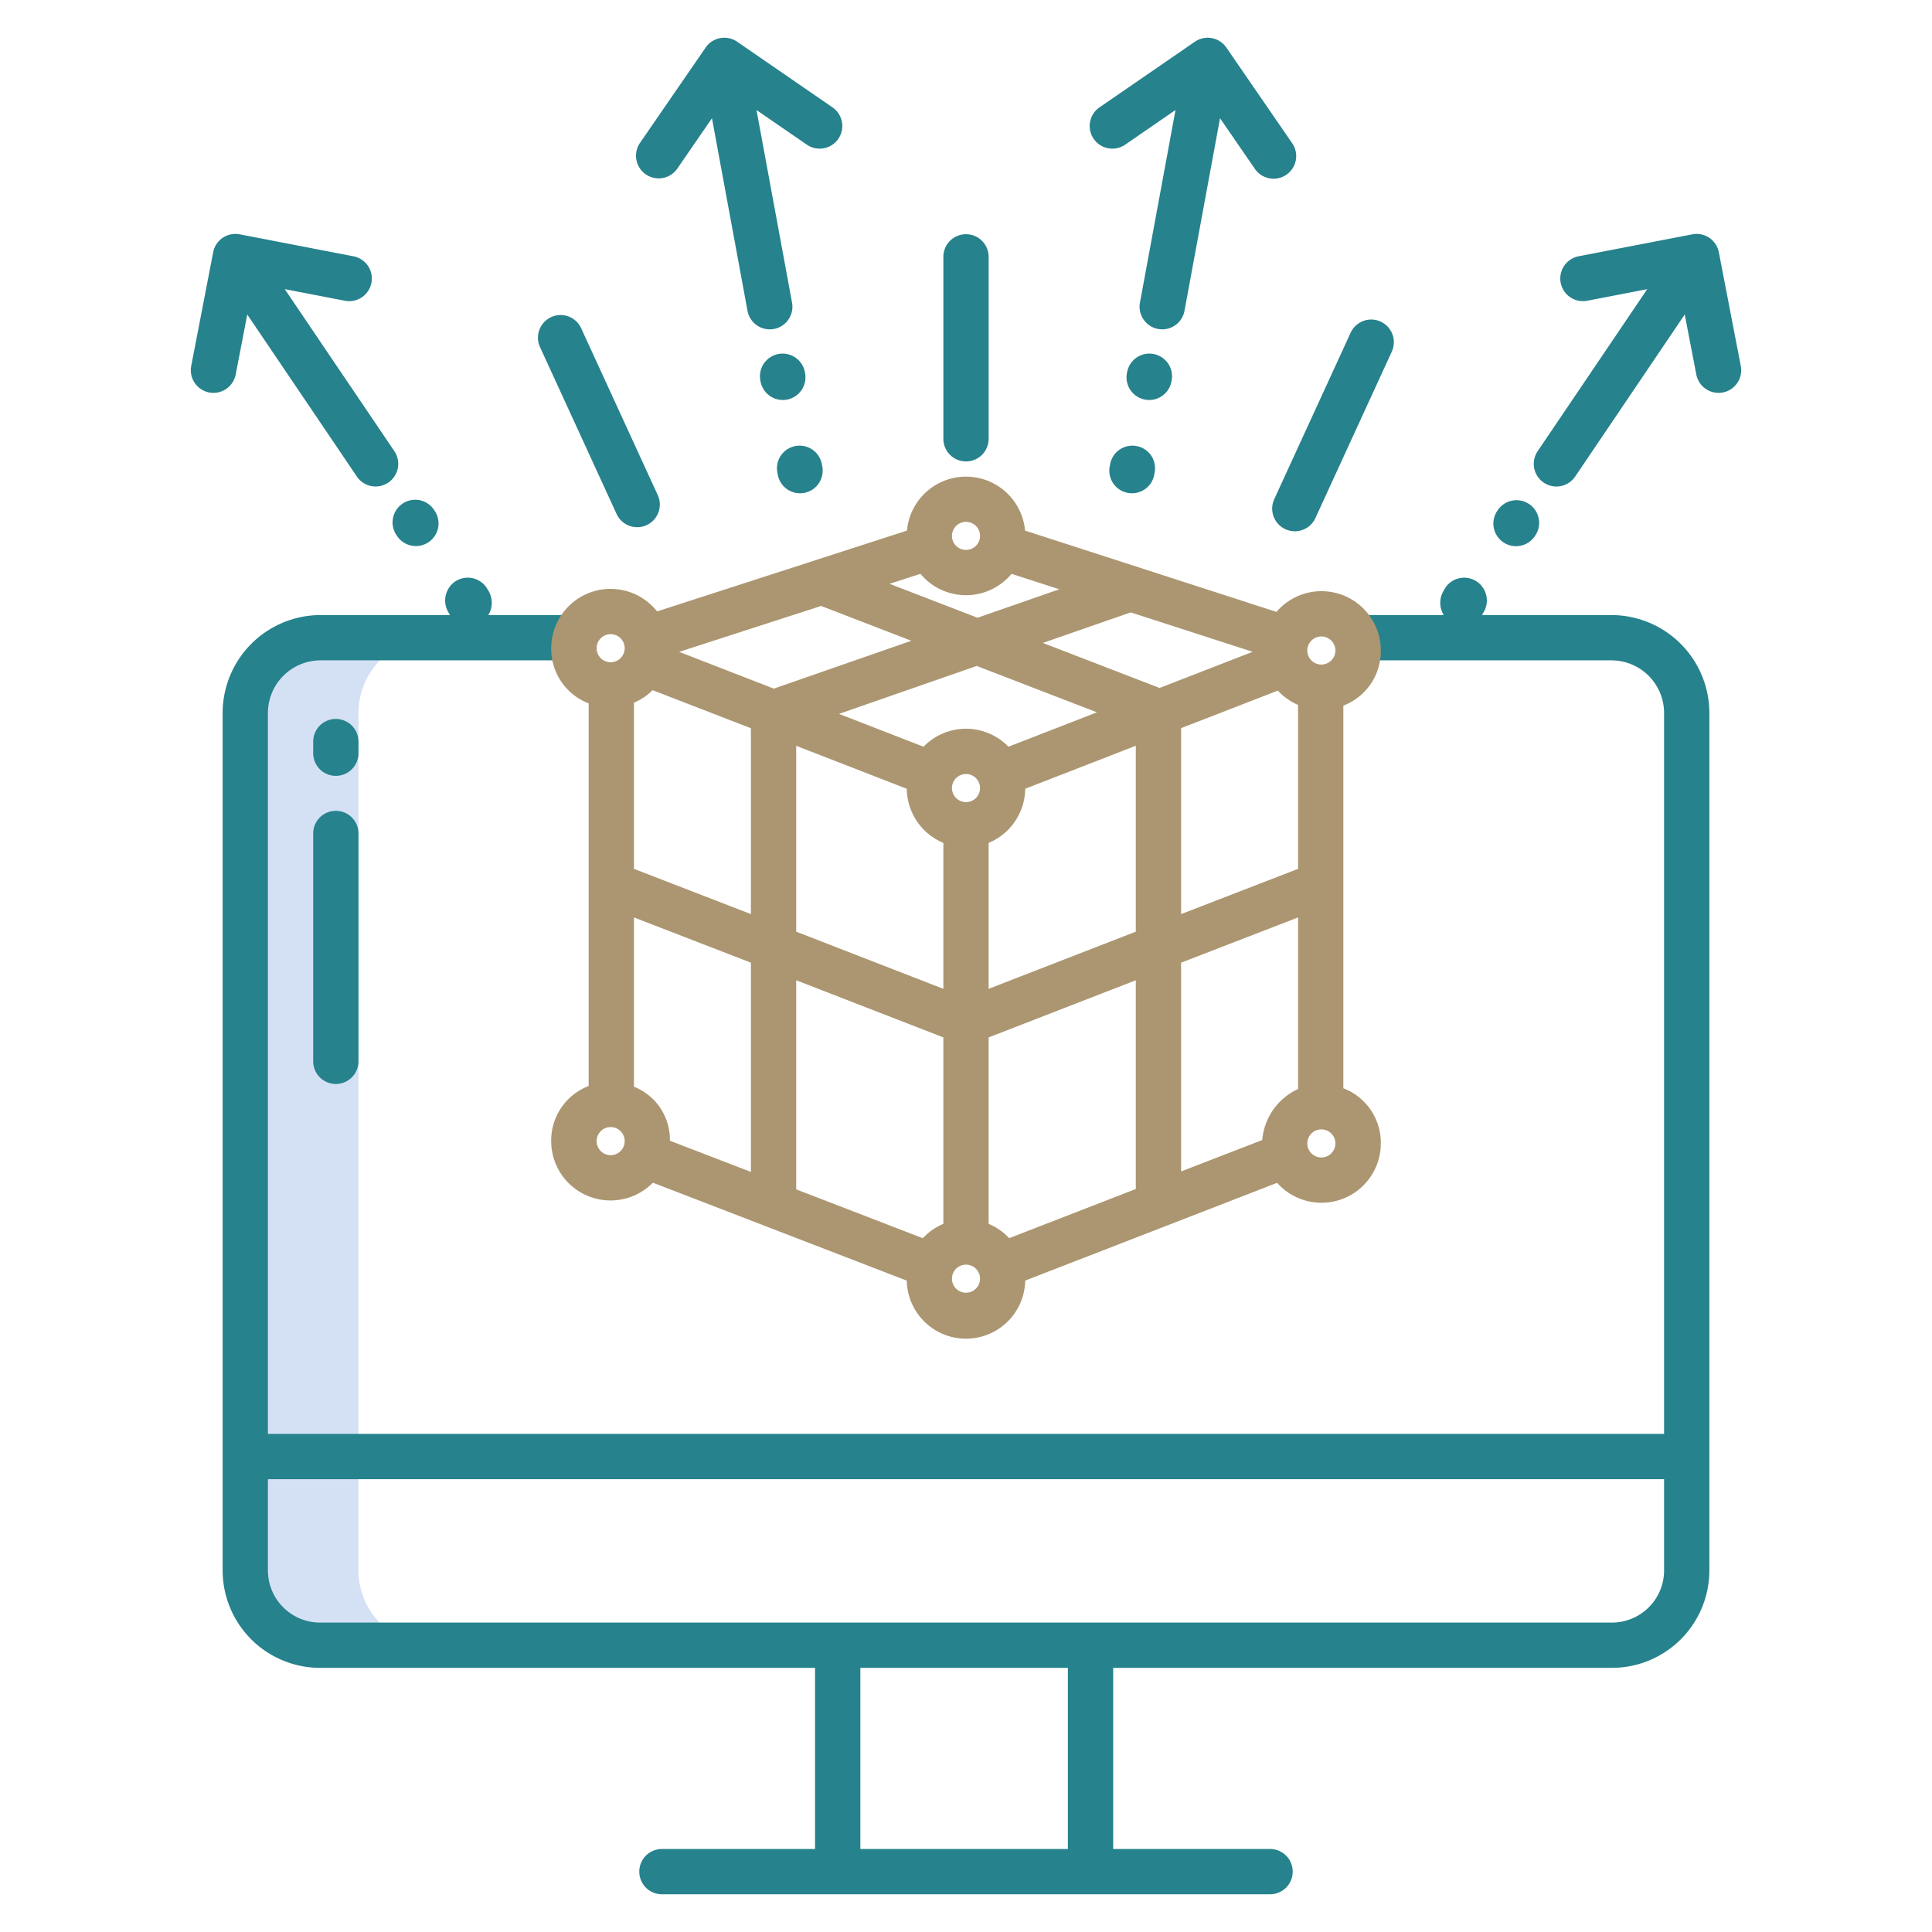 <svg xmlns="http://www.w3.org/2000/svg" xmlns:xlink="http://www.w3.org/1999/xlink" width="512" height="512" x="0" y="0" viewBox="0 0 512 512" style="enable-background:new 0 0 512 512" xml:space="preserve" class=""><g><path fill="#d4e1f4" d="M95 189.16A19.959 19.959 0 0 1 115.11 169h-30A19.959 19.959 0 0 0 65 189.16V416a19.824 19.824 0 0 0 20.11 20h30A19.824 19.824 0 0 1 95 416z" opacity="1" data-original="#d4e1f4"></path><g fill="#0635c9"><path d="M426.9 163h-34.142l.241-.472a6.069 6.069 0 0 0-1.606-8.39 5.994 5.994 0 0 0-8.331 1.577l-.352.621a6.17 6.17 0 0 0-.1 6.664H359v12h67.9a13.969 13.969 0 0 1 14.1 14.156V380H71V189.156A13.969 13.969 0 0 1 85.105 175H152v-12h-22.6a6.194 6.194 0 0 0-.105-6.678l-.352-.578a6.005 6.005 0 0 0-8.331-1.635 6.12 6.12 0 0 0-1.612 8.433l.241.458H85.105A25.981 25.981 0 0 0 59 189.156V416a25.847 25.847 0 0 0 26.105 26H216v48h-40.582a6 6 0 0 0 0 12h161.164a6 6 0 0 0 0-12H295v-48h131.9a25.847 25.847 0 0 0 26.1-26V189.156A25.981 25.981 0 0 0 426.9 163zM283 490h-55v-48h55zm143.9-60H85.105A13.837 13.837 0 0 1 71 416v-24h370v24a13.837 13.837 0 0 1-14.1 14zM256 122.285a6 6 0 0 0 6-6V68.071a6 6 0 0 0-12 0v48.214a6 6 0 0 0 6 6zM163.406 136.215a6 6 0 0 0 10.906-5.006L154.068 87.1a6 6 0 1 0-10.906 5zM340.639 140.244a6 6 0 0 0 7.956-2.95l20.243-44.107a6 6 0 0 0-10.906-5.006l-20.244 44.107a6 6 0 0 0 2.951 7.956zM171.153 46.211a6 6 0 0 0 8.345-1.54l9.181-13.337 9.408 50.973a6 6 0 1 0 11.8-2.178l-9.409-50.973 13.337 9.18a6 6 0 1 0 6.805-9.884l-25.267-17.394a6 6 0 0 0-8.345 1.54l-17.4 25.268a6 6 0 0 0 1.545 8.345zM206.118 125.814a6 6 0 1 0 11.8-2.184l-.114-.617A6 6 0 1 0 206 125.2zM213.353 98.9l-.054-.288a6 6 0 1 0-11.8 2.2l.054.288a6 6 0 0 0 11.8-2.2zM62.459 99.248l3.069-15.9 29.039 42.936a6 6 0 1 0 9.94-6.723L75.468 76.627l15.9 3.069a6 6 0 1 0 2.276-11.782L63.521 62.1a6 6 0 0 0-7.03 4.754l-5.815 30.12a6 6 0 1 0 11.783 2.275zM105.1 141.857l.164.244a6 6 0 0 0 9.947-6.712l-.164-.243a6 6 0 1 0-9.947 6.711zM298.184 38.336l13.337-9.18-9.409 50.973a6 6 0 1 0 11.8 2.178l9.408-50.973 9.18 13.337a6 6 0 1 0 9.885-6.8L324.992 12.6a6 6 0 0 0-8.345-1.54l-25.268 17.392a6 6 0 1 0 6.805 9.884zM301.188 118.205a6 6 0 0 0-6.991 4.808l-.114.617a6 6 0 1 0 11.8 2.184l.117-.614a6 6 0 0 0-4.812-6.995zM310.444 101.1l.054-.288a6 6 0 1 0-11.8-2.2l-.054.288a6 6 0 1 0 11.8 2.2zM455.509 66.853a6 6 0 0 0-7.03-4.754l-30.12 5.815a6 6 0 1 0 2.276 11.786l15.9-3.069-29.039 42.936a6 6 0 1 0 9.94 6.723l29.036-42.94 3.069 15.9a6 6 0 0 0 11.783-2.275zM398.408 143.718a6 6 0 0 0 8.329-1.617l.164-.244a6 6 0 0 0-9.947-6.711l-.164.243a6 6 0 0 0 1.618 8.329z" fill="#26828c" opacity="1" data-original="#0635c9" class=""></path><path d="M95 196.531a6 6 0 0 0-12 0v3.08a6 6 0 0 0 12 0zM89 214.876a6 6 0 0 0-6 6v60.389a6 6 0 0 0 12 0v-60.389a6 6 0 0 0-6-6z" fill="#26828c" opacity="1" data-original="#0635c9" class=""></path></g><path fill="#ab9671" d="M365.927 172.392a15.721 15.721 0 0 0-27.655-10.234l-66.617-21.543a15.714 15.714 0 0 0-31.3 0l-66.217 21.414a15.729 15.729 0 0 0-28.061 9.755A15.451 15.451 0 0 0 156 186.4v101.4a15.453 15.453 0 0 0-9.927 14.614 15.726 15.726 0 0 0 26.947 11.012l67.28 25.951a15.7 15.7 0 0 0 31.394-.011l66.756-25.906a15.722 15.722 0 0 0 27.477-10.439A15.451 15.451 0 0 0 356 288.4V187a15.451 15.451 0 0 0 9.927-14.608zm-15.754-3.722a3.722 3.722 0 1 1-3.722 3.722 3.726 3.726 0 0 1 3.722-3.722zm-15.66 133.449L313 310.447v-55.328l31-11.991V288.6a16.359 16.359 0 0 0-9.487 13.519zM262 324.339v-49.414l39-15.149V315.1l-33.56 13.031a15.69 15.69 0 0 0-5.44-3.792zm-17.448 3.8L211 315.194v-55.418l39 15.149v49.414a15.693 15.693 0 0 0-5.448 3.804zM168 287.988v-44.86l31 11.991v55.447l-21.473-8.266A15.083 15.083 0 0 0 168 287.988zm4.924-105.094 26.076 10.1v49.252l-31-11.99v-44.05a14.2 14.2 0 0 0 4.924-3.312zM256 157.734a15.691 15.691 0 0 0 12.07-5.664l12.659 4.094-21.673 7.543-23.312-8.99 8.186-2.647a15.691 15.691 0 0 0 12.07 5.664zm11.25 40.154a15.668 15.668 0 0 0-22.5 0l-22.411-8.7 36.505-12.705 31.856 12.29zm-14.971 10.958a3.721 3.721 0 1 1 3.721 3.72 3.725 3.725 0 0 1-3.721-3.72zm-11.972.185a15.721 15.721 0 0 0 9.693 14.34v38.681L211 246.9v-49.249zM262 223.371a15.722 15.722 0 0 0 9.694-14.343L301 197.63v49.27l-39 15.149zm45.31-41.054-30.937-11.931 23.279-8.1 32.314 10.451zm-65.785-12.509-36.447 12.685-25.1-9.741 37.628-12.169zM344 230.256l-31 11.99v-49.28l25.639-9.945a16.3 16.3 0 0 0 5.361 3.793zm-88-91.964a3.721 3.721 0 1 1-3.721 3.721 3.725 3.725 0 0 1 3.721-3.721zm-94.173 29.771a3.721 3.721 0 1 1-3.721 3.721 3.726 3.726 0 0 1 3.721-3.721zm0 138.068a3.721 3.721 0 1 1 3.722-3.72 3.725 3.725 0 0 1-3.722 3.72zM256 342.585a3.721 3.721 0 1 1 3.721-3.721 3.725 3.725 0 0 1-3.721 3.721zm94.173-35.846a3.721 3.721 0 1 1 3.721-3.721 3.726 3.726 0 0 1-3.721 3.721z" opacity="1" data-original="#1ae5be" class=""></path></g></svg>